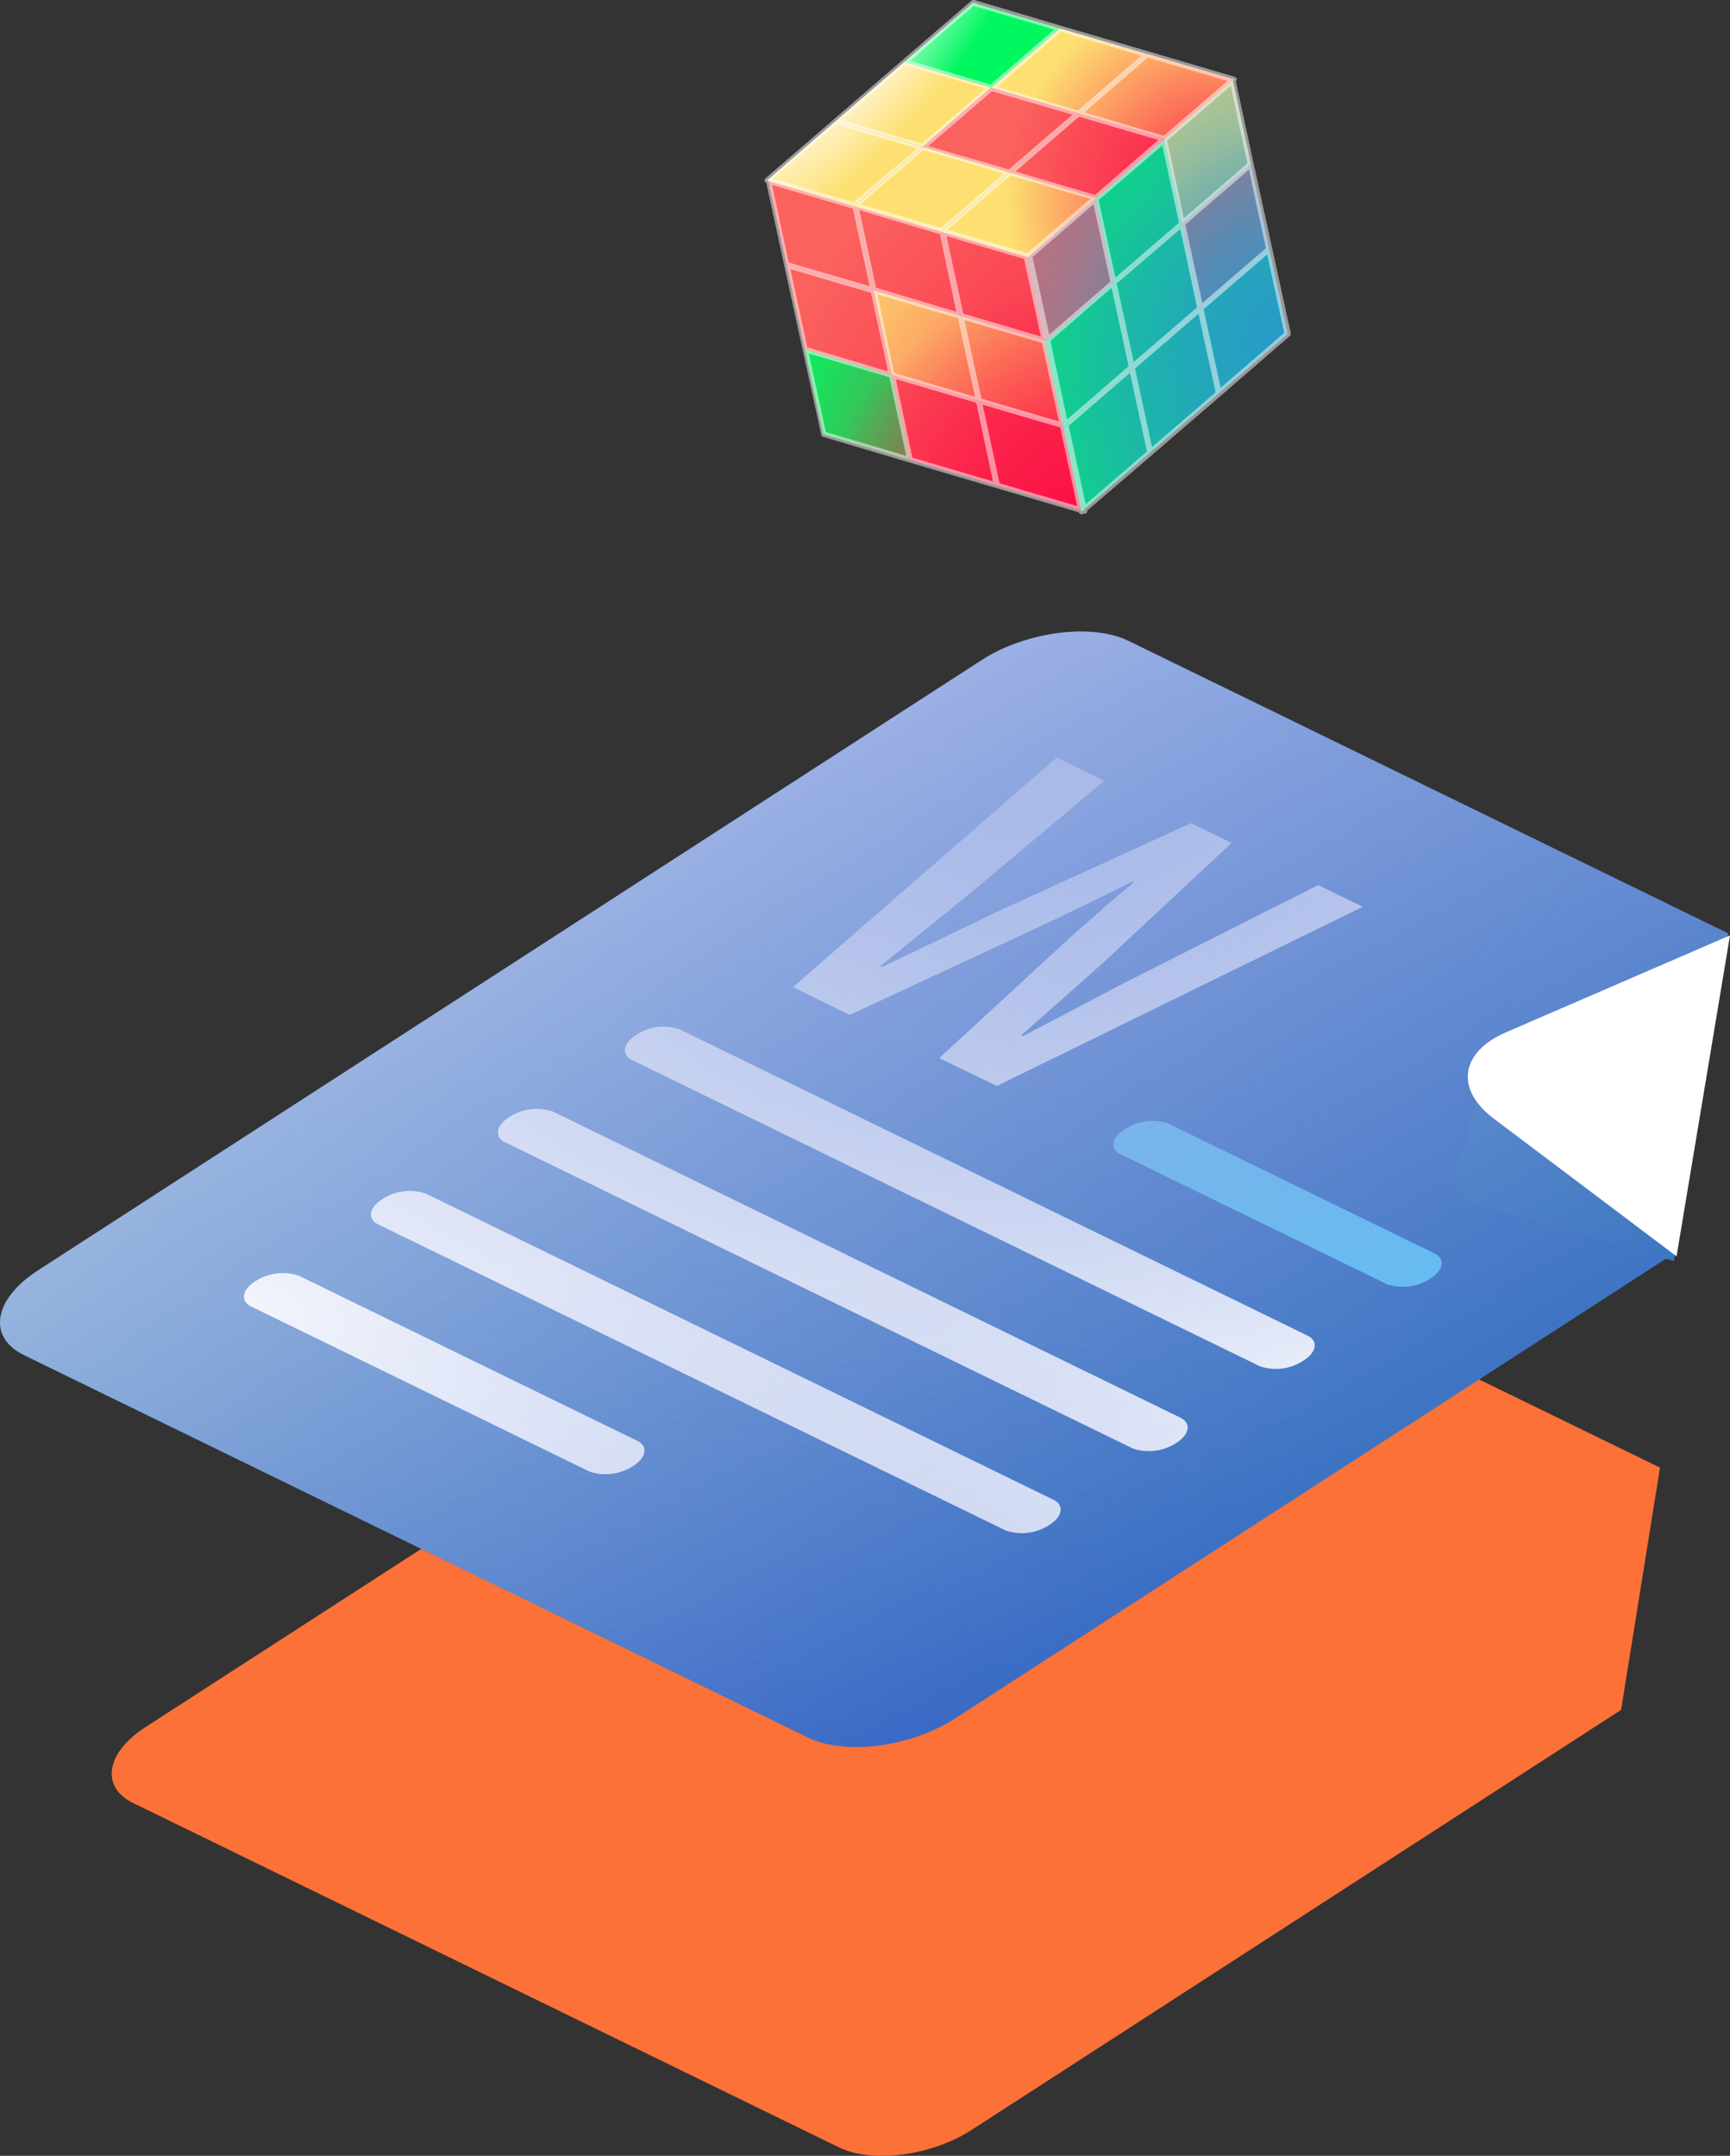 <svg xmlns="http://www.w3.org/2000/svg" xmlns:xlink="http://www.w3.org/1999/xlink" viewBox="0 0 186.43 232.27"><rect x="0" y="0" width="186.43" height="232.27" fill="#333333" stroke="none"/><defs><style>.cls-1{fill:none;}.cls-2{isolation:isolate;}.cls-3{clip-path:url(#clip-path);}.cls-4{fill:#fb7137;}.cls-10,.cls-5{fill:#3a73c1;}.cls-22,.cls-6{fill:#fff;}.cls-7{fill:#60c8f7;}.cls-21,.cls-8{mix-blend-mode:screen;}.cls-8{fill:url(#radial-gradient);}.cls-10,.cls-17,.cls-19,.cls-20,.cls-9{mix-blend-mode:multiply;}.cls-9{fill:url(#radial-gradient-2);}.cls-11,.cls-22{opacity:0.5;}.cls-11{mix-blend-mode:overlay;}.cls-12{fill:url(#linear-gradient);}.cls-13{fill:#fb615d;}.cls-14{fill:#fde071;}.cls-15{fill:#00f760;}.cls-16{fill:url(#radial-gradient-3);}.cls-17{fill:url(#radial-gradient-4);}.cls-18{fill:url(#radial-gradient-5);}.cls-19{fill:url(#radial-gradient-6);}.cls-20{fill:url(#radial-gradient-7);}.cls-21{fill:url(#radial-gradient-8);}</style><clipPath id="clip-path"><polygon class="cls-1" points="7.89 191.11 110.5 124.77 199.51 168.18 96.9 234.53 7.89 191.11"/></clipPath><radialGradient id="radial-gradient" cx="94.71" cy="61.67" r="144.08" gradientTransform="matrix(1, 0, 0, 0.73, 0.11, 16.54)" gradientUnits="userSpaceOnUse"><stop offset="0" stop-color="#375ecb"/><stop offset="1" stop-color="#375ecb" stop-opacity="0"/></radialGradient><radialGradient id="radial-gradient-2" cx="74.1" cy="240.93" r="144.08" gradientTransform="matrix(1, 0, 0, 0.73, 0.44, 65.36)" xlink:href="#radial-gradient"/><linearGradient id="linear-gradient" x1="74.25" y1="89.31" x2="122.92" y2="173.62" gradientUnits="userSpaceOnUse"><stop offset="0" stop-color="#fff"/><stop offset="1" stop-color="#fff" stop-opacity="0"/></linearGradient><radialGradient id="radial-gradient-3" cx="1477.7" cy="22.43" r="48.49" gradientTransform="translate(-1116.14 853.41) rotate(-33.48)" gradientUnits="userSpaceOnUse"><stop offset="0" stop-color="#fb0f44"/><stop offset="1" stop-color="#fb0f44" stop-opacity="0"/></radialGradient><radialGradient id="radial-gradient-4" cx="1465.62" cy="17.55" r="28.62" xlink:href="#radial-gradient-3"/><radialGradient id="radial-gradient-5" cx="1501.13" cy="32.68" r="43.73" gradientTransform="translate(-1116.14 853.41) rotate(-33.48)" gradientUnits="userSpaceOnUse"><stop offset="0" stop-color="#2a97cb"/><stop offset="1" stop-color="#2a97cb" stop-opacity="0"/></radialGradient><radialGradient id="radial-gradient-6" cx="1498.51" cy="11.27" r="43.73" xlink:href="#radial-gradient-5"/><radialGradient id="radial-gradient-7" cx="1499.79" cy="-5.4" r="23.38" xlink:href="#radial-gradient-3"/><radialGradient id="radial-gradient-8" cx="1473.98" cy="-40.62" r="27.75" gradientTransform="translate(1070.81 -1094.74) rotate(132.23) scale(1 0.36)" gradientUnits="userSpaceOnUse"><stop offset="0" stop-color="#013b08"/><stop offset="0" stop-color="#fff"/><stop offset="1" stop-color="#fff" stop-opacity="0"/></radialGradient></defs><title>Microsoft Word - Advanced</title><g class="cls-2"><g id="Layer_2" data-name="Layer 2"><g id="Layer_1-2" data-name="Layer 1"><g class="cls-2"><g class="cls-3"><path class="cls-4" d="M178.86,158.11l-67.74-33a16.77,16.77,0,0,0-3.9,1.82L15.68,186.08c-4.28,2.77-4.87,6.46-1.32,8.19l76.07,37.1c3.56,1.74,10,.89,14.26-1.88l70-45.24,4.2-26.14"/></g></g><g class="cls-2"><path class="cls-5" d="M186.2,100.55l-64.6-31.5c-3.95-1.93-11.08-1-15.84,2.09L4.05,136.9C-.71,140-1.37,144.07,2.58,146L87.1,187.22c4,1.93,11.08,1,15.84-2.09l77.74-50.26,5.52-34.32"/></g><path class="cls-6" d="M146.85,97.7l-4.8-2.34-19.62,9.9c-2,1-4.06,2.11-6.07,3.17l-6.13,3.2-.18-.09,4.54-4,4.43-3.94,13.7-12.78-4.37-2.13-20.61,9.41q-3.18,1.51-6.36,3.06L95,104.21l-.17-.08,4.72-3.84c1.57-1.27,3.16-2.57,4.77-3.86L119,84.13l-5.14-2.51-28.4,24.73,6.1,3,21.3-9.9,4.6-2.21L122,95l.17.08q-1.71,1.41-3.34,2.82c-1.08,1-2.17,1.9-3.25,2.87L101.21,114l6.22,3L146.85,97.7"/><path class="cls-7" d="M154.59,135.05l-28.7-14a5.43,5.43,0,0,0-4.7.62c-1.41.91-1.61,2.12-.43,2.69l28.7,14a5.43,5.43,0,0,0,4.7-.61c1.41-.92,1.61-2.13.43-2.7"/><path class="cls-6" d="M140.9,143.9l-67.66-33a5.4,5.4,0,0,0-4.69.61c-1.42.92-1.61,2.13-.44,2.7l67.67,33a5.38,5.38,0,0,0,4.69-.62c1.42-.91,1.61-2.12.43-2.69"/><path class="cls-6" d="M127.22,152.75l-67.66-33a5.46,5.46,0,0,0-4.7.62c-1.41.92-1.61,2.13-.43,2.7l67.66,33a5.43,5.43,0,0,0,4.7-.62c1.41-.91,1.6-2.12.43-2.69"/><path class="cls-6" d="M113.53,161.59l-67.66-33a5.44,5.44,0,0,0-4.69.62c-1.42.92-1.61,2.12-.44,2.7l67.66,33a5.43,5.43,0,0,0,4.7-.62c1.42-.91,1.61-2.12.43-2.7"/><path class="cls-6" d="M68.68,155.24l-36.49-17.8a5.43,5.43,0,0,0-4.7.62c-1.41.91-1.61,2.12-.43,2.7l36.49,17.8a5.46,5.46,0,0,0,4.7-.62c1.41-.92,1.61-2.13.43-2.7"/><path class="cls-8" d="M186.2,100.55l-64.6-31.5c-3.95-1.93-11.08-1-15.84,2.09L4.05,136.9C-.71,140-1.37,144.07,2.58,146L87.1,187.22c4,1.93,11.08,1,15.84-2.09l77.74-50.26-19.92-9.71c-3.95-1.93-3.29-6,1.47-9.11"/><path class="cls-9" d="M186.2,100.55l-64.6-31.5c-3.95-1.93-11.08-1-15.84,2.09L4.05,136.9C-.71,140-1.37,144.07,2.58,146L87.1,187.22c4,1.93,11.08,1,15.84-2.09l77.74-50.26-19.92-9.71c-3.95-1.93-3.29-6,1.47-9.11"/><path class="cls-10" d="M186.2,100.55l-25.26,20c-5,4-5.71,8.21-1.55,9.39l21,5.94,5.82-35.37"/><path class="cls-6" d="M186.43,100.78l-24.2,10.47c-4.6,2-5.56,5.85-1.47,9.11l19.91,15Z"/><g class="cls-11"><path class="cls-12" d="M186.2,100.55l-64.6-31.5c-3.95-1.93-11.08-1-15.84,2.09L4.05,136.9C-.71,140-1.37,144.07,2.58,146L87.1,187.22c4,1.93,11.08,1,15.84-2.09l77.74-50.26,5.52-34.32"/></g><polygon class="cls-13" points="82.78 19.38 92.16 22.14 94.14 31.27 84.76 28.52 82.78 19.38"/><polygon class="cls-13" points="92.16 22.14 101.54 24.89 103.51 34.03 94.14 31.27 92.16 22.14"/><polygon class="cls-13" points="101.54 24.89 110.91 27.65 112.89 36.79 103.51 34.03 101.54 24.89"/><polygon class="cls-13" points="84.76 28.52 94.14 31.27 96.11 40.41 86.73 37.65 84.76 28.52"/><polygon class="cls-14" points="94.14 31.27 103.51 34.03 105.49 43.17 96.11 40.41 94.14 31.27"/><polygon class="cls-14" points="103.51 34.03 112.89 36.79 114.86 45.92 105.49 43.17 103.51 34.03"/><polygon class="cls-15" points="86.73 37.65 96.11 40.41 98.08 49.55 88.71 46.79 86.73 37.65"/><polygon class="cls-13" points="96.11 40.41 105.49 43.17 107.46 52.3 98.08 49.55 96.11 40.41"/><polygon class="cls-13" points="105.49 43.17 114.86 45.92 116.84 55.06 107.46 52.3 105.49 43.17"/><polygon class="cls-16" points="101.54 24.89 92.16 22.14 82.78 19.38 84.76 28.52 86.73 37.65 88.71 46.79 98.08 49.55 107.46 52.3 116.84 55.06 114.86 45.92 112.89 36.79 110.91 27.65 101.54 24.89"/><polygon class="cls-17" points="101.54 24.89 92.16 22.14 82.78 19.38 84.76 28.52 86.73 37.65 88.71 46.79 98.08 49.55 107.46 52.3 116.84 55.06 114.86 45.92 112.89 36.79 110.91 27.65 101.54 24.89"/><polygon class="cls-14" points="132.82 8.56 125.42 14.95 127.39 24.09 134.8 17.7 132.82 8.56"/><polygon class="cls-15" points="125.42 14.95 118.02 21.33 120 30.47 127.39 24.09 125.42 14.95"/><polygon class="cls-13" points="118.02 21.33 110.62 27.71 112.59 36.85 120 30.47 118.02 21.33"/><polygon class="cls-13" points="134.8 17.7 127.39 24.09 129.37 33.22 136.77 26.84 134.8 17.7"/><polygon class="cls-15" points="127.39 24.09 120 30.47 121.97 39.6 129.37 33.22 127.39 24.09"/><polygon class="cls-15" points="120 30.47 112.59 36.85 114.57 45.99 121.97 39.6 120 30.47"/><polygon class="cls-15" points="136.77 26.84 129.37 33.22 131.34 42.36 138.75 35.98 136.77 26.84"/><polygon class="cls-15" points="129.37 33.22 121.97 39.6 123.94 48.74 131.34 42.36 129.37 33.22"/><polygon class="cls-15" points="121.97 39.6 114.57 45.99 116.54 55.12 123.94 48.74 121.97 39.6"/><polygon class="cls-18" points="125.42 14.95 118.02 21.33 110.62 27.71 112.59 36.85 114.57 45.99 116.54 55.12 123.94 48.74 131.34 42.36 138.75 35.98 136.77 26.84 134.8 17.7 132.82 8.56 125.42 14.95"/><polygon class="cls-19" points="125.42 14.95 118.02 21.33 110.62 27.71 112.59 36.85 114.57 45.99 116.54 55.12 123.94 48.74 131.34 42.36 138.75 35.98 136.77 26.84 134.8 17.7 132.82 8.56 125.42 14.95"/><polygon class="cls-14" points="116.2 12.19 123.6 5.81 132.97 8.57 125.57 14.95 116.2 12.19"/><polygon class="cls-14" points="82.65 19.45 90.05 13.06 99.42 15.82 92.02 22.2 82.65 19.45"/><polygon class="cls-14" points="90.05 13.06 97.45 6.68 106.82 9.44 99.42 15.82 90.05 13.06"/><polygon class="cls-15" points="97.45 6.68 104.85 0.3 114.22 3.06 106.82 9.44 97.45 6.68"/><polygon class="cls-14" points="92.02 22.2 99.42 15.82 108.8 18.57 101.4 24.96 92.02 22.2"/><polygon class="cls-13" points="99.42 15.82 106.82 9.44 116.2 12.19 108.8 18.57 99.42 15.82"/><polygon class="cls-14" points="106.82 9.44 114.22 3.06 123.6 5.81 116.2 12.19 106.82 9.44"/><polygon class="cls-14" points="101.4 24.96 108.8 18.57 118.17 21.33 110.77 27.71 101.4 24.96"/><polygon class="cls-13" points="108.8 18.57 116.2 12.19 125.57 14.95 118.17 21.33 108.8 18.57"/><polygon class="cls-14" points="116.2 12.19 123.6 5.81 132.97 8.57 125.57 14.95 116.2 12.19"/><polygon class="cls-20" points="123.6 5.81 114.22 3.06 104.85 0.3 97.45 6.68 90.05 13.06 82.65 19.45 92.02 22.2 101.4 24.96 110.77 27.71 118.17 21.33 125.57 14.95 132.97 8.57 123.6 5.81"/><polygon class="cls-21" points="123.6 5.81 114.22 3.06 104.85 0.3 97.45 6.68 90.05 13.06 82.65 19.45 92.02 22.2 101.4 24.96 110.77 27.71 118.17 21.33 125.57 14.95 132.97 8.57 123.6 5.81"/><path class="cls-22" d="M133.07,8.28,123.7,5.52l-9.38-2.75L105,0a.34.34,0,0,0-.31.07l-7.4,6.38-7.4,6.38-7.4,6.38a.28.28,0,0,0-.1.29.3.3,0,0,0,.19.22l1.92,8.85,2,9.14,2,9.14a.29.29,0,0,0,.21.22L98,49.83l9.38,2.76,8.88,2.61a.3.3,0,0,0,.2.21.33.33,0,0,0,.17,0,.46.46,0,0,0,.14-.07h.15a.34.34,0,0,0,.15-.07.31.31,0,0,0,.1-.27l7-6,7.41-6.38L139,36.2a.33.33,0,0,0,.1-.29l-2-9.14-2-9.13-1.92-8.86a.28.28,0,0,0,.09-.28A.29.29,0,0,0,133.07,8.28ZM123.6,48.64,117,54.33l-1.83-8.46,6.6-5.69.1.47ZM85.18,29l8.68,2.55,1.79,8.26,0,.2L87,37.42ZM90.12,13.4,98.8,16l-.82.71L92,21.78l-8.68-2.55ZM123,6l-6.85,5.9-8-2.35-.66-.2,6.86-5.91Zm9.26,2.72-6.85,5.91-7.67-2.26-.9-.26,6.85-5.91ZM102,25.44l8.35,2.46,1.81,8.35-8.35-2.46Zm8.7,1.82-8.57-2.52,6.76-5.83,8.57,2.52Zm2.37,8.79-1.8-8.35L117.84,22l1.81,8.35ZM101.29,25.24,103,33.33l.06.26L94.41,31l-1.8-8.35ZM113.2,36.73,119.79,31l1.83,8.46L115,45.19Zm-18.64-5,8.68,2.56,1.81,8.4,0,.06-8.69-2.56Zm9.37,2.76,8.36,2.46,1.82,8.46-8.35-2.46Zm23.26-9.81L129,33.12,122.17,39l-1.83-8.46Zm-7,5.23,0-.05-1.79-8.3,6.85-5.9L127.05,24Zm4.64-14.84L118,21l-8.57-2.52.25-.22,6.6-5.69,7.78,2.29Zm-9.26-2.72-.41.35-6.45,5.56L100.94,16l-.9-.27,6.86-5.9ZM99.5,16.16l7.78,2.28.9.27-6.77,5.83L92.73,22l.42-.36Zm-7.59,6.32,1.7,7.88.11.47L85,28.28l-1.8-8.35Zm44.51,4.26-6.85,5.91-1.83-8.46,6.85-5.91Zm-2-9.14-6.85,5.91L127,20.8l-1.22-5.64,6.85-5.91ZM113.6,3.19,106.75,9.1,98.07,6.55,104.92.64ZM97.52,7l8.68,2.55-.51.44-6.34,5.47-7.78-2.29-.9-.26ZM87.16,38.09l8.68,2.56,1.82,8.46L89,46.55Zm9.47,3.23-.1-.47,8.68,2.55L107,51.86l-8.68-2.55ZM106,44.08l-.1-.47,8.35,2.45,1.83,8.46-8.36-2.45Zm16.31-4.37,6.85-5.91v.05L131,42.26l-6.85,5.91Zm16.08-3.84-6.85,5.91-1.83-8.46,6.85-5.91Z"/></g></g></g></svg>
